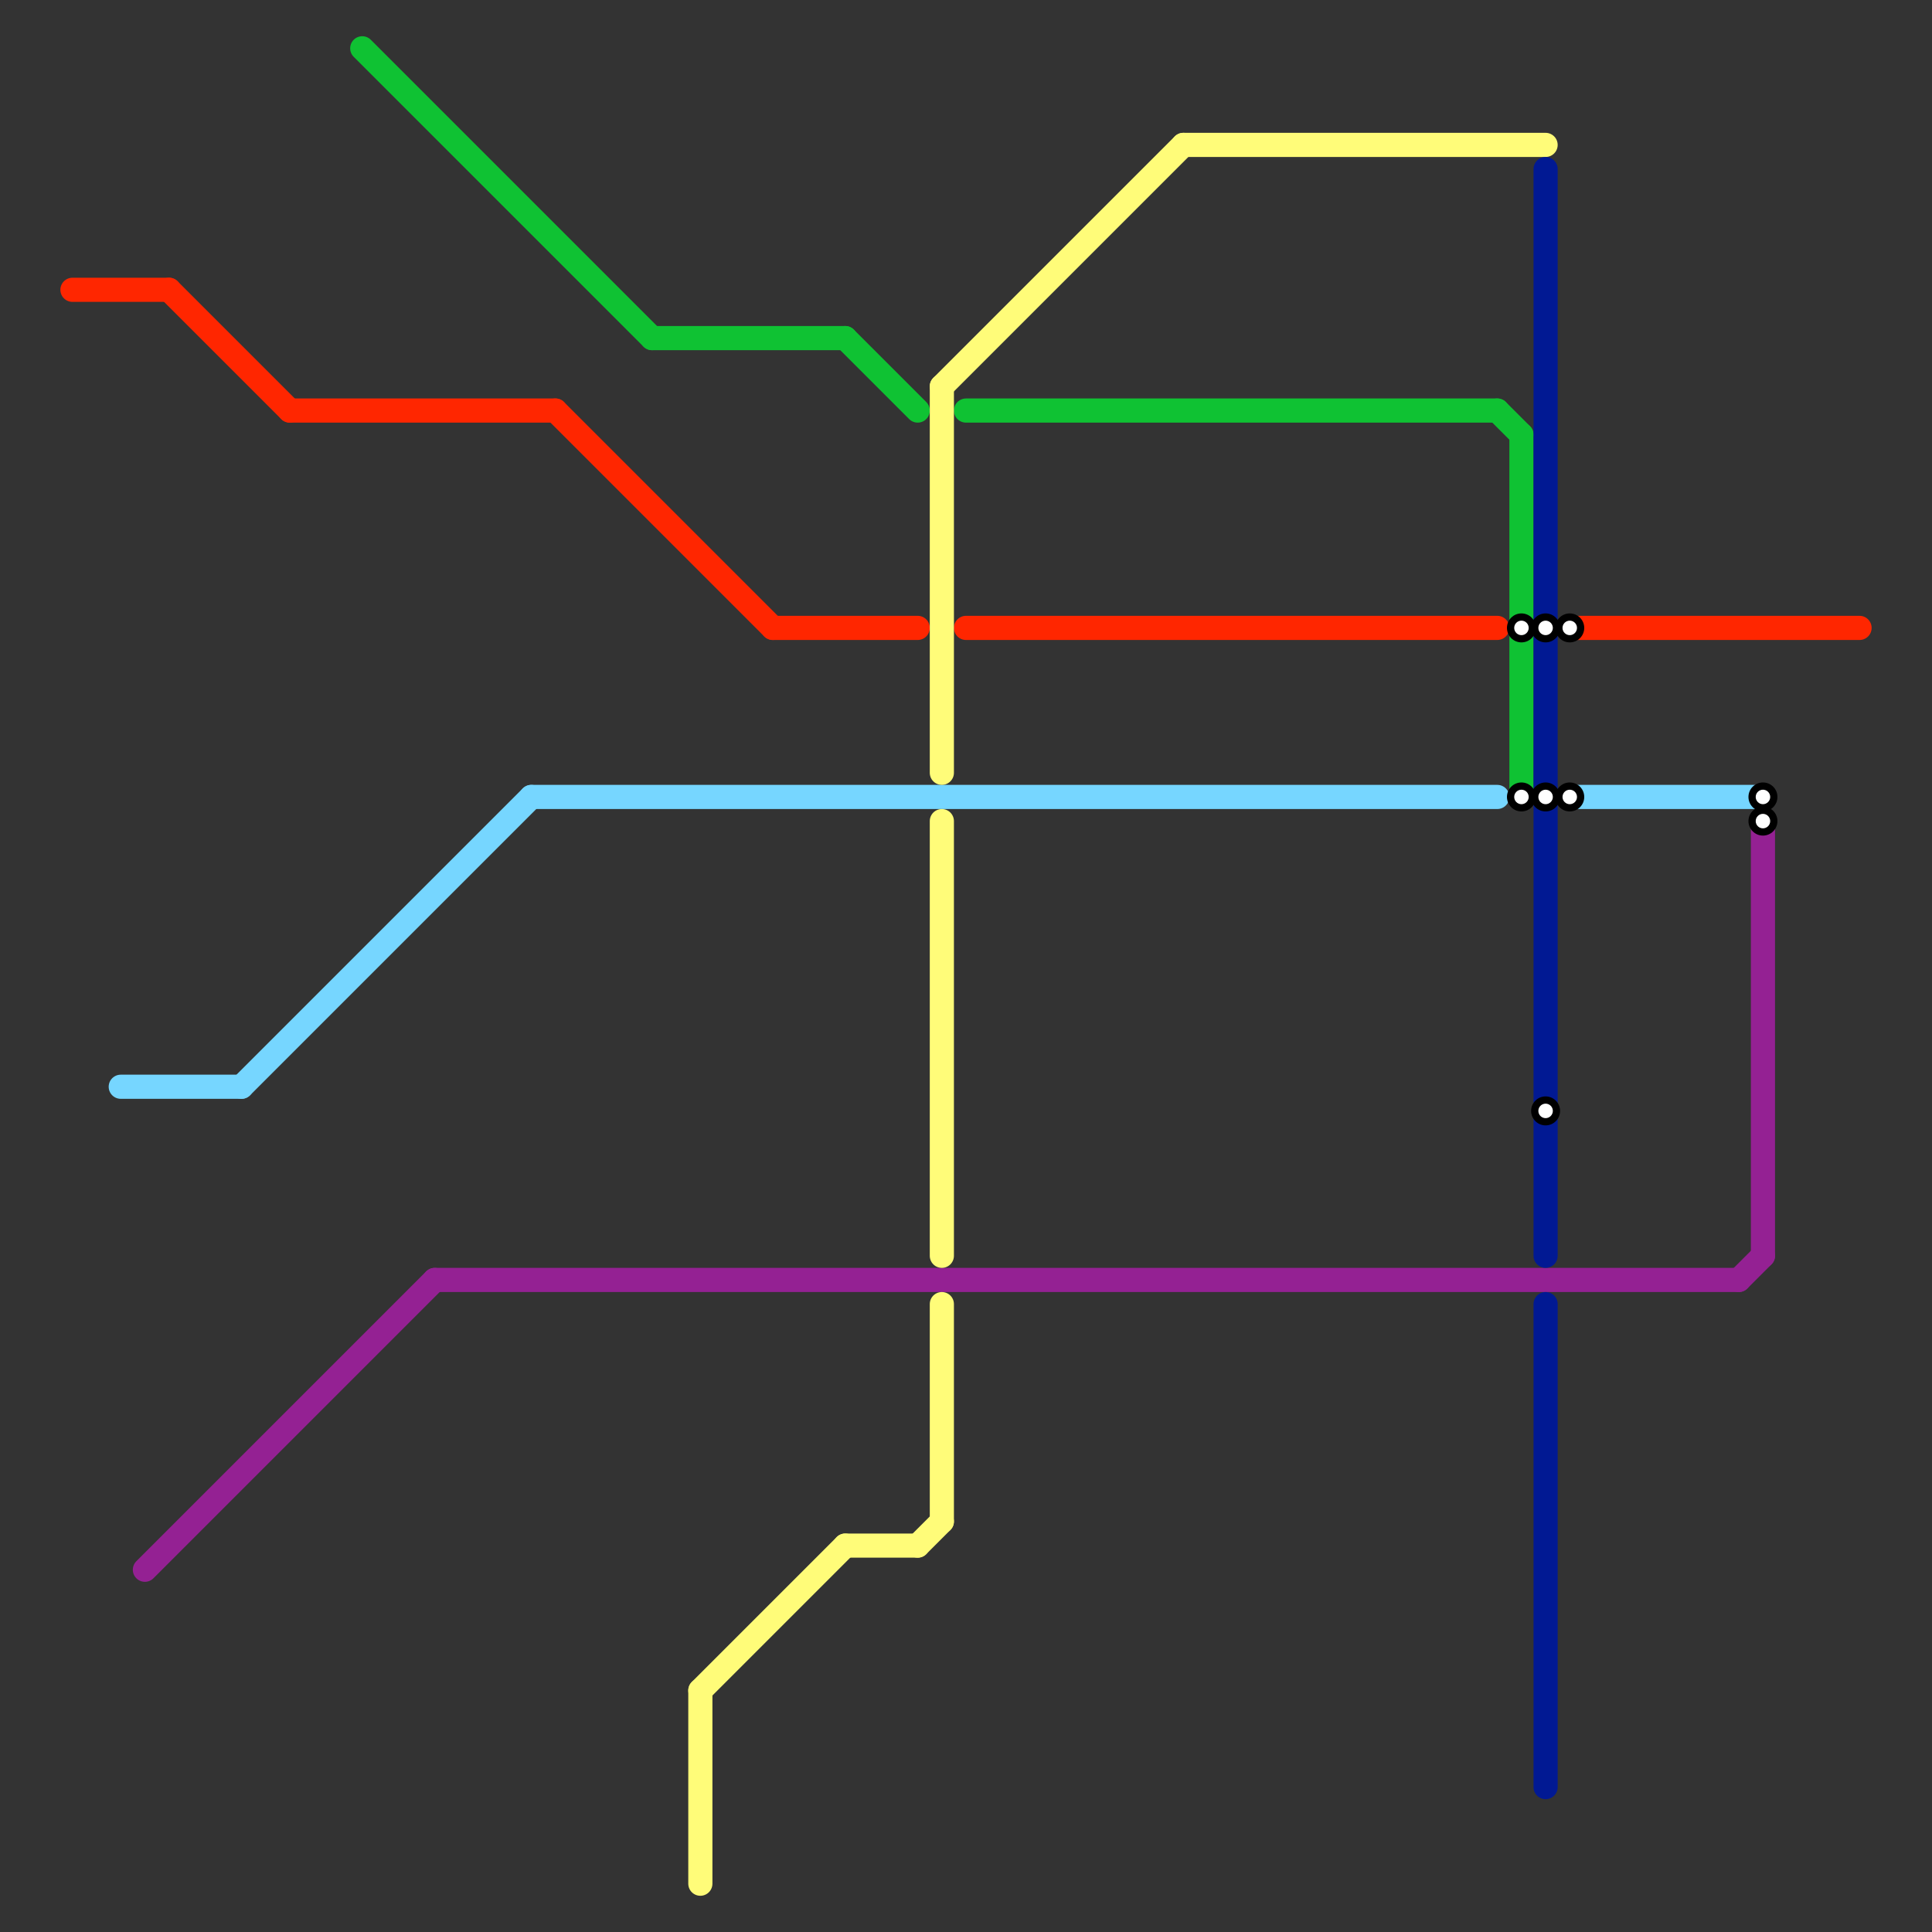 
<svg version="1.1" xmlns="http://www.w3.org/2000/svg" viewBox="0 0 80 80">
<rect x="0" y="0" width="80" height="80" fill="#333333" stroke="none"/>
<style>text { font: 1px Helvetica; font-weight: 600; white-space: pre; dominant-baseline: central; } line { stroke-width: 1; fill: none; stroke-linecap: round; stroke-linejoin: round; } .c0 { stroke: #ff2600 } .c1 { stroke: #76d6ff } .c2 { stroke: #942193 } .c3 { stroke: #0fc233 } .c4 { stroke: #fffc79 } .c5 { stroke: #011993 }</style><defs><g id="wm-xf"><circle r="1.2" fill="#000"/><circle r="0.9" fill="#fff"/><circle r="0.6" fill="#000"/><circle r="0.3" fill="#fff"/></g><g id="wm"><circle r="0.6" fill="#000"/><circle r="0.3" fill="#fff"/></g></defs><line class="c0" x1="40" y1="26" x2="62" y2="26"/><line class="c0" x1="12" y1="17" x2="23" y2="17"/><line class="c0" x1="7" y1="12" x2="12" y2="17"/><line class="c0" x1="23" y1="17" x2="32" y2="26"/><line class="c0" x1="65" y1="26" x2="77" y2="26"/><line class="c0" x1="32" y1="26" x2="38" y2="26"/><line class="c0" x1="3" y1="12" x2="7" y2="12"/><line class="c1" x1="10" y1="45" x2="22" y2="33"/><line class="c1" x1="22" y1="33" x2="62" y2="33"/><line class="c1" x1="65" y1="33" x2="73" y2="33"/><line class="c1" x1="5" y1="45" x2="10" y2="45"/><line class="c2" x1="18" y1="53" x2="72" y2="53"/><line class="c2" x1="6" y1="65" x2="18" y2="53"/><line class="c2" x1="73" y1="34" x2="73" y2="52"/><line class="c2" x1="72" y1="53" x2="73" y2="52"/><line class="c3" x1="27" y1="14" x2="35" y2="14"/><line class="c3" x1="35" y1="14" x2="38" y2="17"/><line class="c3" x1="63" y1="18" x2="63" y2="33"/><line class="c3" x1="62" y1="17" x2="63" y2="18"/><line class="c3" x1="15" y1="2" x2="27" y2="14"/><line class="c3" x1="40" y1="17" x2="62" y2="17"/><line class="c4" x1="39" y1="34" x2="39" y2="52"/><line class="c4" x1="29" y1="70" x2="29" y2="78"/><line class="c4" x1="35" y1="64" x2="38" y2="64"/><line class="c4" x1="39" y1="16" x2="39" y2="32"/><line class="c4" x1="39" y1="16" x2="49" y2="6"/><line class="c4" x1="29" y1="70" x2="35" y2="64"/><line class="c4" x1="49" y1="6" x2="64" y2="6"/><line class="c4" x1="39" y1="54" x2="39" y2="63"/><line class="c4" x1="38" y1="64" x2="39" y2="63"/><line class="c5" x1="64" y1="7" x2="64" y2="52"/><line class="c5" x1="64" y1="54" x2="64" y2="74"/>

<use x="63" y="26" href="#wm"/><use x="63" y="33" href="#wm"/><use x="64" y="26" href="#wm"/><use x="64" y="33" href="#wm"/><use x="64" y="46" href="#wm"/><use x="65" y="26" href="#wm"/><use x="65" y="33" href="#wm"/><use x="73" y="33" href="#wm"/><use x="73" y="34" href="#wm"/>
</svg>

